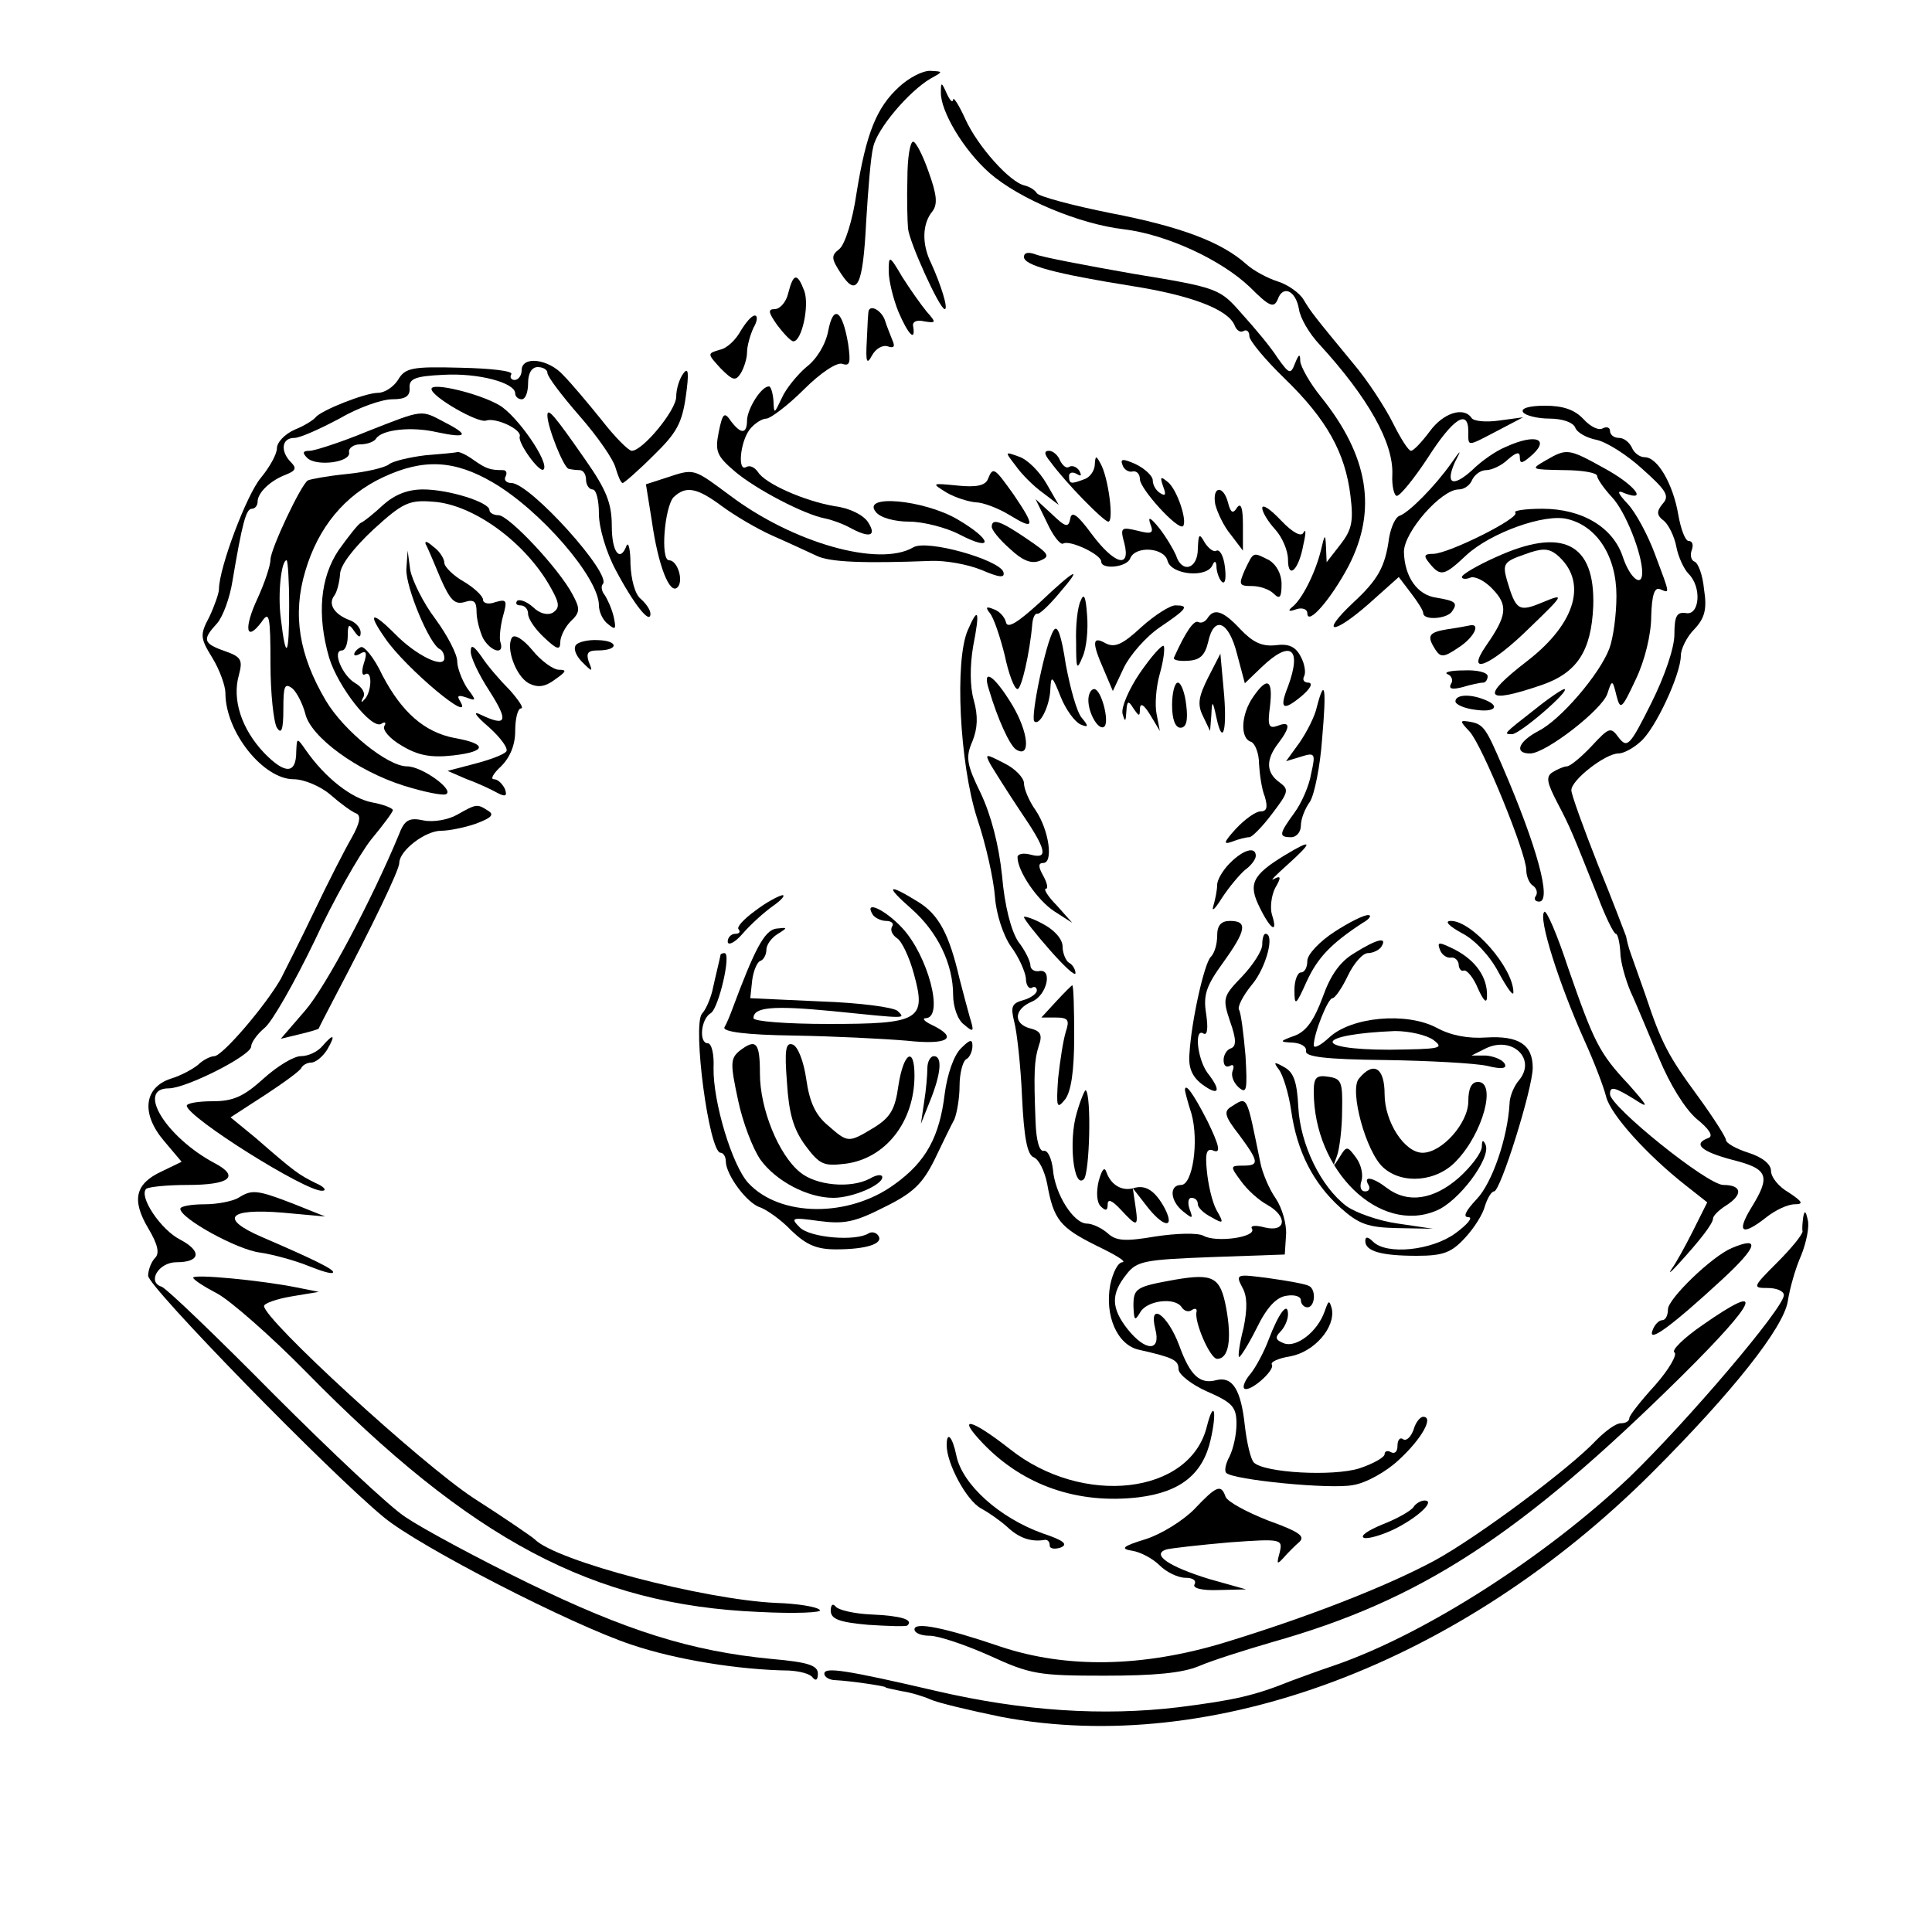<?xml version="1.0" standalone="no"?>
<!DOCTYPE svg PUBLIC "-//W3C//DTD SVG 20010904//EN"
 "http://www.w3.org/TR/2001/REC-SVG-20010904/DTD/svg10.dtd">
<svg version="1.0" xmlns="http://www.w3.org/2000/svg"
 width="300pt" height="300pt" viewBox="0 0 300 300"
 preserveAspectRatio="xMidYMid meet">
<g transform="translate(0,300) scale(0.1,-0.1)"
fill="#000000" stroke="none">
<path d="M1396 2865 c-35 -32 -51 -72 -66 -165 -6 -42 -18 -80 -27 -87 -13
-10 -12 -15 3 -38 25 -38 34 -19 39 81 3 49 7 101 11 116 6 28 55 86 89 106
20 11 20 11 -1 12 -12 0 -33 -11 -48 -25z"/>
<path d="M1461 2857 c-1 -29 35 -90 76 -126 46 -40 139 -79 208 -87 66 -8 151
-47 196 -90 30 -30 37 -33 43 -19 8 23 28 14 33 -15 2 -14 16 -38 32 -55 76
-83 115 -153 113 -202 -1 -18 3 -33 7 -33 5 0 27 27 48 59 39 61 63 77 63 41
0 -24 -3 -24 45 1 l40 21 -37 -5 c-21 -3 -40 -1 -43 4 -12 18 -44 8 -65 -21
-12 -16 -25 -30 -29 -30 -4 0 -16 19 -28 43 -12 24 -39 66 -62 93 -61 74 -65
79 -77 99 -6 10 -24 23 -40 28 -16 5 -38 17 -49 27 -38 34 -101 58 -210 79
-60 12 -112 26 -115 31 -3 5 -11 10 -19 12 -23 5 -73 61 -92 103 -10 22 -19
36 -19 30 -1 -5 -5 -1 -10 10 -8 18 -9 18 -9 2z"/>
<path d="M1409 2723 c-1 -32 0 -67 1 -78 2 -21 49 -125 57 -125 6 0 -6 38 -21
71 -15 30 -14 62 2 81 8 11 7 25 -6 61 -9 26 -20 47 -24 47 -5 0 -9 -26 -9
-57z"/>
<path d="M1590 2601 c0 -13 48 -26 167 -45 95 -15 150 -37 160 -61 3 -8 9 -12
14 -9 5 3 9 -1 9 -8 0 -7 25 -37 55 -66 65 -63 94 -115 102 -182 5 -40 2 -53
-16 -76 l-21 -27 -1 24 c-1 21 -2 20 -8 -6 -9 -36 -30 -77 -45 -88 -7 -6 -4
-7 7 -3 9 3 17 0 17 -6 0 -21 37 22 64 73 45 87 31 171 -43 263 -17 21 -31 46
-32 55 0 12 -2 12 -8 -3 -7 -18 -9 -17 -27 8 -10 16 -35 46 -55 68 -35 40 -36
41 -170 63 -74 13 -142 26 -151 30 -11 4 -18 3 -18 -4z"/>
<path d="M1380 2579 c0 -15 7 -43 15 -63 15 -35 27 -48 23 -23 -2 7 5 11 17 8
19 -3 19 -2 4 15 -9 11 -26 35 -38 54 -20 34 -21 34 -21 9z"/>
<path d="M1224 2545 c-3 -14 -13 -25 -21 -25 -11 0 -10 -5 4 -25 10 -13 21
-25 25 -25 13 0 25 55 17 78 -11 29 -17 28 -25 -3z"/>
<path d="M1286 2486 c-4 -21 -18 -44 -34 -56 -14 -12 -32 -34 -38 -48 -12 -25
-12 -26 -13 -4 -1 12 -4 22 -7 22 -12 0 -33 -34 -34 -52 0 -22 -9 -23 -25 -2
-10 15 -13 13 -19 -17 -6 -30 -3 -37 25 -61 33 -28 108 -67 140 -73 10 -2 27
-8 38 -14 31 -17 43 -14 29 8 -7 11 -28 22 -52 25 -47 8 -108 35 -119 53 -5 7
-12 11 -18 8 -14 -9 -10 38 5 58 7 9 19 17 26 17 6 0 33 20 58 45 27 27 52 43
60 40 12 -4 13 2 9 31 -9 53 -23 62 -31 20z"/>
<path d="M1349 2518 c-1 -2 -2 -22 -3 -46 -2 -35 0 -39 8 -24 6 11 17 17 25
14 9 -3 11 0 7 9 -3 8 -9 22 -12 32 -5 14 -21 24 -25 15z"/>
<path d="M1150 2486 c-7 -13 -21 -27 -32 -29 -20 -6 -20 -6 1 -29 19 -19 23
-20 31 -8 5 8 10 23 10 33 0 10 5 27 10 38 6 10 7 19 2 19 -5 0 -14 -11 -22
-24z"/>
<path d="M810 2425 c0 -8 -5 -15 -11 -15 -5 0 -8 4 -5 9 3 5 -32 9 -79 10 -75
2 -86 0 -97 -19 -7 -11 -21 -20 -31 -20 -20 0 -88 -27 -97 -38 -3 -4 -17 -13
-32 -19 -16 -7 -28 -20 -28 -29 0 -9 -11 -29 -25 -46 -22 -26 -65 -140 -65
-173 0 -6 -7 -26 -15 -43 -15 -28 -14 -33 5 -64 11 -18 20 -43 20 -54 0 -61
59 -134 106 -134 16 0 42 -11 57 -24 16 -14 34 -27 40 -29 8 -3 6 -15 -7 -38
-11 -19 -37 -70 -58 -114 -21 -44 -45 -91 -52 -105 -24 -42 -90 -119 -103
-120 -6 0 -18 -6 -25 -13 -7 -6 -26 -17 -43 -22 -42 -14 -46 -55 -10 -97 l27
-32 -31 -15 c-41 -19 -47 -44 -21 -88 15 -25 18 -39 11 -46 -6 -6 -11 -19 -11
-28 0 -17 282 -306 366 -375 54 -45 291 -167 385 -198 68 -23 166 -39 244 -40
17 -1 33 -5 37 -11 5 -6 8 -3 8 6 0 13 -15 18 -72 23 -125 12 -226 44 -378
118 -80 39 -165 85 -190 102 -25 16 -117 103 -205 191 -88 89 -166 164 -174
167 -23 7 -5 38 23 38 37 0 40 17 6 35 -30 15 -65 67 -53 79 4 3 32 6 64 6 66
0 82 13 42 34 -75 40 -122 116 -71 116 27 0 128 51 128 65 0 6 9 19 21 29 12
10 46 70 77 134 30 65 70 135 88 158 19 23 34 43 34 46 0 3 -15 9 -32 12 -32
6 -73 38 -103 81 -14 20 -14 20 -15 -2 0 -35 -17 -36 -50 -2 -35 37 -50 83
-39 121 6 23 4 28 -22 37 -34 12 -35 18 -12 43 9 10 20 40 24 66 15 89 21 112
30 112 5 0 9 5 9 11 0 14 20 33 44 42 15 6 17 10 8 19 -17 17 -15 38 5 38 9 0
40 14 70 30 29 17 66 30 82 30 21 0 28 5 27 18 -1 14 9 18 53 20 53 3 111 -12
111 -29 0 -5 5 -9 10 -9 6 0 10 11 10 25 0 16 6 25 15 25 8 0 15 -4 15 -9 0
-6 23 -36 50 -67 28 -32 53 -68 56 -81 4 -13 8 -23 11 -23 2 0 24 19 48 43 36
35 44 50 50 92 5 36 4 46 -4 35 -6 -8 -11 -24 -11 -36 0 -21 -52 -84 -69 -84
-5 0 -26 21 -47 48 -21 26 -47 57 -59 69 -23 26 -65 31 -65 8z"/>
<path d="M670 2396 c0 -12 73 -54 85 -49 15 5 56 -14 52 -25 -3 -10 31 -57 37
-51 10 10 -41 84 -69 100 -31 18 -105 36 -105 25z"/>
<path d="M2365 2360 c3 -5 22 -10 41 -10 20 0 37 -6 40 -14 3 -8 18 -16 33
-19 15 -3 47 -23 71 -45 37 -33 43 -42 32 -54 -10 -12 -10 -18 2 -27 7 -6 16
-24 19 -40 3 -16 12 -35 19 -42 21 -21 17 -65 -4 -61 -14 2 -18 -4 -18 -33 0
-21 -15 -65 -36 -107 -33 -66 -37 -70 -50 -54 -13 18 -15 17 -43 -13 -16 -17
-33 -31 -38 -31 -4 0 -14 -4 -22 -9 -11 -7 -9 -16 7 -47 21 -40 23 -46 63
-146 12 -32 25 -58 28 -58 3 0 6 -13 7 -28 0 -15 8 -43 16 -62 9 -19 28 -66
44 -103 17 -41 40 -78 58 -94 20 -16 27 -27 19 -30 -25 -9 -12 -21 37 -34 56
-14 60 -25 29 -75 -23 -38 -14 -44 24 -14 14 11 33 20 44 20 14 0 12 4 -9 18
-16 9 -28 24 -28 34 0 10 -13 21 -35 28 -19 6 -35 15 -35 20 0 4 -19 34 -43
67 -47 64 -57 83 -82 158 -10 28 -20 57 -23 65 -3 8 -6 20 -7 26 -2 5 -21 56
-44 112 -22 56 -41 108 -41 115 0 16 53 57 73 57 8 0 23 8 34 18 23 19 63 105
63 134 0 10 9 29 21 41 16 17 20 31 15 62 -2 22 -9 41 -15 43 -5 2 -7 10 -4
18 3 8 1 14 -5 14 -5 0 -12 18 -16 41 -8 47 -32 89 -52 89 -8 0 -17 7 -20 15
-4 8 -12 15 -20 15 -8 0 -14 5 -14 11 0 5 -5 7 -11 4 -6 -4 -19 2 -30 14 -14
15 -32 21 -60 21 -24 0 -38 -4 -34 -10z"/>
<path d="M570 2330 c-41 -17 -82 -30 -89 -30 -11 0 -12 -3 -4 -11 14 -14 69
-7 65 9 -1 6 7 12 17 12 11 0 22 4 25 9 9 14 55 19 94 10 47 -10 52 -5 13 15
-38 20 -32 21 -121 -14z"/>
<path d="M850 2355 c0 -18 25 -81 33 -83 4 -1 12 -2 17 -2 6 0 10 -7 10 -15 0
-8 5 -15 10 -15 6 0 10 -17 10 -38 0 -21 11 -59 26 -87 28 -53 54 -86 54 -68
0 6 -7 16 -15 23 -9 7 -15 30 -16 54 0 22 -3 35 -6 29 -10 -27 -23 -11 -23 30
0 35 -8 56 -41 103 -48 69 -59 82 -59 69z"/>
<path d="M2338 2306 c-15 -6 -38 -22 -52 -36 -30 -27 -42 -22 -27 12 11 21 10
21 -6 -2 -24 -34 -65 -76 -80 -81 -6 -2 -13 -17 -16 -34 -6 -45 -17 -65 -56
-101 -52 -49 -32 -51 24 -2 l47 42 19 -25 c10 -13 19 -27 19 -31 0 -12 38 -9
45 3 9 13 5 16 -25 21 -29 4 -49 32 -50 71 0 31 58 97 85 97 9 0 18 7 21 15 4
8 13 15 22 15 8 0 24 7 34 17 13 11 18 12 18 3 0 -10 3 -10 15 0 34 28 11 38
-37 16z"/>
<path d="M660 2293 c-24 -3 -50 -9 -56 -14 -6 -5 -35 -12 -65 -15 -30 -3 -57
-8 -61 -10 -11 -7 -58 -107 -58 -123 0 -9 -9 -36 -20 -60 -22 -47 -18 -69 6
-37 12 18 14 11 14 -65 0 -46 5 -91 10 -99 7 -11 10 -3 10 29 0 36 2 41 14 32
7 -6 16 -24 20 -39 8 -36 80 -89 153 -112 32 -10 62 -16 66 -13 12 7 -38 43
-61 43 -30 0 -98 55 -126 102 -42 71 -52 134 -32 201 20 68 61 118 121 146 62
29 110 27 170 -8 74 -43 165 -148 165 -191 0 -10 6 -23 14 -29 12 -10 13 -8 9
11 -3 13 -10 28 -14 34 -5 6 -6 14 -3 17 15 15 -113 157 -142 157 -8 0 -12 5
-9 10 3 6 1 10 -4 10 -20 0 -26 2 -46 16 -11 8 -22 13 -25 12 -3 -1 -25 -3
-50 -5z m-211 -234 c0 -79 -5 -87 -13 -19 -5 39 1 90 9 90 2 0 4 -32 4 -71z"/>
<path d="M1577 2277 c9 -13 28 -32 42 -42 l25 -19 -19 33 c-11 19 -30 38 -43
42 -22 8 -22 8 -5 -14z"/>
<path d="M1631 2283 c24 -33 83 -93 90 -93 9 0 0 69 -12 90 -7 13 -8 13 -9 -1
0 -9 -7 -20 -16 -23 -21 -8 -24 -8 -24 5 0 5 5 7 12 3 7 -4 8 -3 4 5 -4 6 -11
9 -16 6 -4 -3 -10 2 -14 10 -3 8 -11 15 -17 15 -8 0 -8 -5 2 -17z"/>
<path d="M2400 2285 c-24 -14 -23 -14 28 -15 28 0 52 -4 52 -9 0 -4 10 -19 23
-33 21 -22 47 -88 47 -117 0 -24 -19 -9 -30 24 -15 46 -63 75 -125 75 -27 0
-46 -3 -42 -6 8 -8 -102 -63 -127 -64 -15 0 -16 -3 -6 -15 17 -21 23 -19 57
13 38 35 122 65 157 56 46 -11 76 -58 76 -119 0 -30 -5 -66 -11 -82 -15 -40
-76 -111 -110 -128 -32 -17 -38 -35 -13 -35 24 0 112 68 120 93 7 22 8 22 14
-3 6 -23 8 -22 30 25 14 29 24 70 24 98 1 33 5 46 14 42 15 -6 16 -10 -8 54
-11 30 -30 65 -42 78 -17 18 -18 23 -5 17 37 -14 14 14 -32 39 -56 31 -58 31
-91 12z"/>
<path d="M1743 2278 c2 -7 10 -12 16 -10 6 1 11 -4 11 -12 0 -15 59 -80 67
-73 7 8 -9 56 -23 68 -12 10 -13 9 -8 -6 5 -13 4 -16 -4 -11 -7 4 -12 13 -12
20 0 7 -12 18 -26 25 -20 9 -25 9 -21 -1z"/>
<path d="M1034 2258 l-31 -10 9 -56 c10 -71 28 -116 40 -104 10 10 0 42 -13
42 -14 0 -7 83 7 98 19 18 36 15 75 -14 19 -14 54 -35 79 -46 25 -11 55 -25
68 -31 20 -10 73 -12 177 -8 22 1 57 -5 79 -14 28 -12 37 -13 34 -3 -7 19
-119 51 -140 38 -53 -31 -187 7 -285 81 -57 42 -54 42 -99 27z"/>
<path d="M1534 2256 c-4 -10 -18 -13 -47 -10 -41 4 -41 4 -17 -11 14 -8 34
-14 45 -15 11 0 35 -9 53 -20 39 -24 40 -18 6 32 -30 42 -32 44 -40 24z"/>
<path d="M595 2216 c-15 -14 -30 -26 -35 -28 -4 -2 -19 -21 -34 -42 -29 -43
-34 -101 -15 -167 14 -46 66 -112 81 -103 6 4 8 2 5 -3 -4 -6 8 -20 27 -31 25
-15 45 -19 80 -15 52 6 53 18 2 27 -47 9 -82 40 -112 97 -13 28 -29 47 -34 44
-6 -3 -10 -8 -10 -11 0 -3 5 -2 11 2 8 4 9 -1 4 -16 -4 -13 -3 -20 2 -17 12 7
10 -30 -2 -40 -4 -5 -5 -3 -1 4 4 7 -2 16 -12 22 -20 11 -37 51 -21 51 5 0 9
10 9 23 0 18 2 19 10 7 7 -10 10 -11 10 -2 0 7 -8 16 -17 19 -24 9 -34 25 -24
38 4 5 8 20 9 33 0 14 21 41 52 70 45 41 55 46 92 43 64 -4 146 -65 184 -135
13 -23 13 -30 3 -37 -8 -5 -21 -2 -31 8 -10 9 -21 13 -25 10 -3 -4 -1 -7 5 -7
7 0 12 -6 12 -13 0 -8 11 -24 25 -37 20 -19 25 -20 25 -7 0 8 7 23 16 32 15
14 15 20 3 42 -21 40 -99 123 -115 123 -8 0 -14 4 -14 8 0 12 -63 32 -103 32
-24 0 -44 -8 -62 -24z"/>
<path d="M1887 2217 c3 -12 13 -34 24 -47 l19 -25 0 40 c0 26 -3 35 -9 27 -6
-10 -10 -9 -14 7 -7 28 -25 27 -20 -2z"/>
<path d="M1360 2205 c7 -9 29 -15 52 -15 21 0 57 -9 78 -20 54 -28 51 -8 -4
24 -52 30 -149 39 -126 11z"/>
<path d="M1626 2188 c9 -20 21 -35 25 -32 10 6 59 -17 59 -28 0 -13 40 -9 45
5 8 20 53 17 58 -4 6 -22 62 -27 70 -6 3 7 6 6 6 -5 1 -9 5 -19 9 -22 5 -3 6
8 4 24 -2 17 -8 27 -13 25 -4 -3 -12 3 -18 12 -9 16 -10 14 -11 -9 0 -32 -25
-39 -34 -10 -4 9 -15 28 -26 42 -13 16 -18 19 -14 7 6 -15 3 -17 -20 -11 -25
6 -27 5 -20 -20 10 -40 -16 -32 -51 15 -22 30 -31 36 -33 24 -3 -15 -7 -14
-29 7 l-25 23 18 -37z"/>
<path d="M1960 2211 c0 -6 9 -21 20 -33 11 -12 20 -33 20 -47 0 -32 17 -16 24
24 4 17 4 25 0 18 -3 -7 -16 -1 -35 19 -16 17 -29 26 -29 19z"/>
<path d="M1540 2182 c0 -5 12 -20 28 -34 19 -18 33 -24 46 -19 18 7 15 11 -19
34 -41 28 -55 33 -55 19z"/>
<path d="M661 2155 c3 -5 13 -29 23 -53 15 -34 22 -41 37 -37 15 5 19 1 19
-15 0 -12 5 -30 10 -41 12 -21 34 -27 27 -6 -2 6 0 25 4 40 7 25 6 27 -12 22
-10 -4 -19 -2 -19 4 0 5 -13 18 -30 28 -16 9 -30 23 -30 29 0 6 -7 18 -17 25
-9 8 -14 10 -12 4z"/>
<path d="M2323 2135 c-29 -13 -53 -27 -53 -31 0 -3 6 -4 13 -1 7 3 23 -5 35
-18 24 -25 22 -41 -10 -87 -34 -49 6 -33 67 27 54 52 55 54 21 40 -38 -16 -42
-13 -56 34 -7 25 -5 29 27 40 27 10 37 10 50 0 49 -41 31 -106 -45 -165 -74
-57 -67 -68 21 -38 56 19 78 53 81 123 3 98 -48 123 -151 76z"/>
<path d="M631 2116 c-1 -28 36 -117 52 -124 4 -2 7 -8 7 -14 0 -17 -44 4 -77
38 -36 36 -43 33 -15 -7 31 -46 141 -138 116 -97 -5 8 -2 9 10 5 16 -6 16 -5
1 15 -8 13 -15 31 -15 41 0 11 -15 40 -34 66 -19 25 -36 60 -39 76 l-4 30 -2
-29z"/>
<path d="M1933 2115 c-10 -23 -9 -25 11 -25 12 0 27 -5 34 -12 9 -9 12 -6 12
15 0 16 -8 30 -19 37 -26 13 -24 14 -38 -15z"/>
<path d="M1614 2064 c-34 -31 -50 -41 -52 -30 -2 8 -10 17 -19 20 -12 5 -13 3
-6 -6 6 -7 16 -37 23 -65 6 -29 15 -53 20 -53 6 0 19 55 23 102 1 9 4 16 8 15
3 -1 18 13 33 31 39 45 27 40 -30 -14z"/>
<path d="M1678 2067 c-5 -10 -8 -40 -7 -65 0 -41 1 -44 10 -22 6 13 9 42 7 65
-2 29 -5 35 -10 22z"/>
<path d="M1772 2026 c-29 -27 -41 -32 -55 -25 -21 12 -22 2 -3 -41 l14 -33 17
36 c9 19 34 48 56 63 43 29 46 34 24 34 -8 0 -32 -15 -53 -34z"/>
<path d="M1503 2022 c-21 -47 -13 -207 14 -292 14 -41 26 -96 28 -123 2 -27
13 -60 25 -77 12 -16 22 -39 23 -49 0 -11 5 -17 9 -15 4 3 8 1 8 -4 0 -5 -10
-12 -21 -15 -18 -5 -20 -10 -14 -34 4 -15 10 -68 12 -116 3 -63 8 -90 18 -94
8 -3 17 -21 21 -41 10 -56 20 -68 76 -96 29 -14 48 -25 41 -26 -7 0 -15 -16
-19 -35 -9 -48 11 -94 45 -101 53 -12 61 -16 61 -30 0 -8 20 -24 45 -35 39
-17 45 -24 45 -50 0 -17 -5 -39 -11 -51 -6 -11 -8 -22 -5 -25 10 -11 163 -26
197 -19 20 3 52 21 71 39 35 32 55 67 38 67 -5 0 -12 -9 -15 -20 -4 -11 -11
-18 -16 -15 -5 4 -9 -1 -9 -10 0 -9 -4 -13 -10 -10 -5 3 -10 2 -10 -3 0 -5
-18 -15 -39 -22 -41 -13 -148 -7 -164 9 -5 5 -11 31 -14 57 -6 56 -19 77 -44
71 -26 -7 -41 7 -58 54 -18 48 -48 69 -37 25 9 -35 -15 -35 -43 0 -26 33 -26
55 -2 85 16 21 28 23 132 27 l114 4 2 31 c1 16 -6 41 -16 56 -10 14 -21 40
-24 56 -22 107 -19 103 -46 86 -11 -7 -9 -15 13 -43 31 -42 32 -48 6 -48 -20
0 -20 -1 -3 -24 10 -14 28 -30 41 -37 32 -18 29 -43 -4 -35 -15 4 -23 3 -20
-2 8 -13 -55 -22 -75 -11 -9 5 -42 4 -75 -1 -47 -8 -61 -7 -74 5 -9 8 -24 15
-32 15 -21 0 -50 46 -53 84 -2 17 -8 30 -14 29 -7 -2 -12 16 -13 45 -3 77 -2
96 5 118 6 17 3 23 -13 27 -27 7 -26 30 3 42 23 10 32 52 10 47 -7 -1 -13 3
-13 9 0 6 -8 23 -19 37 -11 17 -21 55 -25 102 -5 48 -17 94 -33 128 -22 45
-24 56 -13 81 8 20 9 39 2 64 -6 21 -6 53 -1 83 11 56 8 63 -8 26z"/>
<path d="M1875 2040 c-4 -6 -10 -8 -14 -6 -7 4 -20 -15 -38 -55 -2 -4 8 -6 22
-5 18 1 26 8 31 29 9 42 32 33 45 -19 l12 -45 26 25 c45 43 63 30 41 -30 -14
-35 -8 -39 21 -15 14 12 18 20 11 21 -7 0 -10 4 -7 10 3 5 1 19 -5 30 -8 16
-19 21 -40 18 -21 -2 -35 5 -54 25 -27 29 -41 33 -51 17z"/>
<path d="M1636 2021 c-12 -18 -36 -134 -30 -141 8 -8 24 23 25 50 1 22 3 21
16 -12 8 -20 22 -39 31 -43 12 -5 13 -3 2 10 -8 9 -18 46 -25 83 -7 46 -13 63
-19 53z"/>
<path d="M2248 2023 c-30 -5 -33 -10 -19 -32 8 -12 13 -12 35 3 24 15 36 38
19 35 -5 -1 -20 -4 -35 -6z"/>
<path d="M795 2010 c-10 -16 6 -60 26 -71 14 -7 25 -6 41 6 17 12 19 15 6 15
-9 0 -28 14 -41 30 -14 17 -28 26 -32 20z"/>
<path d="M894 1998 c-4 -6 1 -17 10 -26 16 -16 17 -16 10 1 -4 13 -1 17 14 17
33 0 33 15 1 16 -16 1 -32 -3 -35 -8z"/>
<path d="M731 1989 c-1 -8 12 -36 29 -62 30 -47 27 -56 -13 -37 -14 7 -9 -1
12 -19 19 -17 31 -34 27 -38 -4 -5 -26 -13 -49 -19 l-42 -11 30 -13 c17 -6 38
-16 47 -21 13 -7 16 -5 12 6 -4 8 -11 15 -17 15 -6 0 -1 9 11 20 14 14 22 33
22 55 0 19 4 35 9 35 5 0 -3 12 -17 28 -15 15 -35 38 -44 52 -12 17 -17 20
-17 9z"/>
<path d="M1770 1955 c-17 -25 -29 -53 -27 -63 4 -14 5 -13 6 3 1 17 3 18 11 5
9 -13 10 -13 10 0 1 9 6 6 16 -10 l15 -25 -5 26 c-3 14 -1 42 5 63 6 21 8 40
6 43 -3 2 -19 -16 -37 -42z"/>
<path d="M1876 1948 c-15 -30 -17 -42 -8 -60 l11 -23 2 25 c1 23 2 23 8 -5 10
-46 17 -17 11 45 l-5 55 -19 -37z"/>
<path d="M2248 1953 c6 -2 9 -10 5 -15 -4 -8 2 -9 18 -5 13 4 27 7 32 7 4 0 7
5 7 10 0 6 -17 10 -37 9 -21 0 -32 -3 -25 -6z"/>
<path d="M1536 1928 c13 -44 32 -86 42 -92 23 -14 19 27 -6 69 -29 48 -48 59
-36 23z"/>
<path d="M1820 1905 c0 -22 5 -35 13 -35 9 0 12 11 9 35 -2 19 -8 35 -13 35
-5 0 -9 -16 -9 -35z"/>
<path d="M1946 1918 c-19 -27 -21 -65 -3 -70 6 -3 12 -18 12 -34 1 -16 4 -39
9 -51 5 -17 3 -23 -7 -23 -7 0 -24 -12 -38 -27 -19 -21 -20 -25 -6 -20 10 4
22 7 27 7 4 0 20 16 35 36 26 34 27 38 12 49 -21 15 -22 35 -2 61 19 25 19 35
-1 27 -14 -5 -16 0 -12 30 5 42 -4 47 -26 15z"/>
<path d="M1690 1913 c0 -22 17 -49 25 -41 8 8 -5 58 -16 58 -5 0 -9 -8 -9 -17z"/>
<path d="M2045 1903 c-3 -15 -16 -40 -27 -56 l-21 -29 23 7 c22 7 23 5 16 -26
-3 -19 -15 -46 -26 -61 -24 -33 -25 -38 -5 -38 8 0 15 8 15 18 0 10 6 26 14
37 7 11 16 55 19 98 7 80 4 96 -8 50z"/>
<path d="M2384 1899 c-50 -39 -50 -39 -36 -39 12 0 92 69 81 70 -3 0 -24 -14
-45 -31z"/>
<path d="M2260 1911 c0 -5 14 -11 30 -13 32 -5 41 6 14 16 -23 9 -44 7 -44 -3z"/>
<path d="M2282 1864 c20 -22 88 -189 88 -215 0 -10 5 -21 10 -24 6 -4 8 -11 5
-16 -4 -5 -1 -9 5 -9 20 0 -3 85 -57 210 -25 58 -29 65 -49 69 -18 3 -18 2 -2
-15z"/>
<path d="M1538 1813 c6 -10 26 -42 46 -72 41 -60 45 -76 16 -68 -11 3 -20 1
-20 -4 0 -22 31 -67 57 -84 l28 -18 -24 27 c-14 14 -21 26 -17 26 4 0 2 9 -4
20 -8 14 -8 20 0 20 16 0 9 51 -12 82 -10 14 -18 33 -18 42 0 8 -14 23 -31 31
-29 15 -30 15 -21 -2z"/>
<path d="M710 1735 c-14 -8 -37 -12 -52 -9 -23 5 -30 1 -39 -23 -42 -101 -113
-235 -145 -272 l-38 -44 29 7 c17 4 30 8 30 9 0 1 11 22 24 47 59 112 101 199
101 210 0 19 40 50 65 50 12 0 37 5 54 11 24 9 29 14 19 20 -17 11 -18 11 -48
-6z"/>
<path d="M1995 1672 c-51 -31 -57 -45 -39 -81 17 -35 29 -42 19 -11 -3 10 -1
29 5 41 10 17 9 20 -2 14 -7 -4 3 6 22 23 40 36 38 40 -5 14z"/>
<path d="M1910 1660 c-11 -11 -20 -26 -20 -34 0 -8 -3 -23 -6 -33 -3 -10 3 -4
13 12 11 17 27 36 36 44 10 7 17 17 17 22 0 15 -19 10 -40 -11z"/>
<path d="M1415 1589 c41 -36 65 -86 65 -134 0 -18 7 -39 17 -46 15 -13 16 -11
9 11 -4 14 -11 41 -16 60 -16 69 -32 100 -65 120 -47 29 -51 25 -10 -11z"/>
<path d="M1173 1586 c-18 -13 -30 -26 -26 -29 3 -4 1 -7 -5 -7 -7 0 -12 -6
-12 -12 0 -7 11 -2 23 12 12 14 33 33 47 43 13 9 20 17 15 17 -6 -1 -25 -11
-42 -24z"/>
<path d="M1355 1580 c3 -5 13 -10 21 -10 8 0 13 -4 9 -9 -3 -6 1 -13 8 -18 7
-4 19 -29 26 -55 20 -72 9 -78 -133 -78 -64 0 -116 4 -116 9 0 17 29 20 122
11 118 -12 114 -12 102 0 -6 6 -60 13 -120 15 l-109 5 3 28 c2 15 8 29 13 30
5 2 9 10 9 17 0 8 8 19 18 25 16 10 15 10 -3 8 -18 -3 -33 -31 -69 -128 -3 -8
-8 -20 -11 -25 -4 -7 33 -12 107 -13 62 -1 141 -5 176 -8 64 -7 81 4 40 24
-13 6 -17 11 -10 11 28 2 3 97 -37 140 -27 29 -60 44 -46 21z"/>
<path d="M2398 1584 c-10 -9 23 -112 62 -199 15 -33 30 -72 34 -88 7 -28 64
-91 124 -138 l33 -26 -22 -44 c-12 -24 -27 -51 -33 -59 -6 -9 -2 -6 9 6 34 37
55 64 55 72 0 4 9 13 20 20 27 17 25 32 -4 32 -25 0 -176 122 -176 141 0 13 7
11 38 -8 23 -15 22 -12 -9 23 -46 49 -54 66 -94 181 -17 52 -34 91 -37 87z"/>
<path d="M1590 1576 c0 -3 18 -26 40 -51 22 -25 40 -42 40 -36 0 5 -4 13 -10
16 -5 3 -10 15 -10 25 0 12 -13 26 -30 35 -16 9 -30 13 -30 11z"/>
<path d="M2072 1553 c-23 -15 -42 -35 -42 -45 0 -10 -4 -18 -10 -18 -5 0 -10
-12 -10 -27 0 -26 2 -25 19 13 17 37 38 59 87 91 11 6 14 12 9 12 -6 1 -30
-11 -53 -26z"/>
<path d="M1890 1547 c0 -13 -4 -27 -10 -33 -10 -10 -30 -99 -33 -150 -2 -22 4
-36 20 -48 26 -19 30 -10 8 18 -16 22 -21 71 -6 61 6 -3 7 9 4 30 -5 30 0 44
26 80 36 50 39 65 11 65 -14 0 -20 -7 -20 -23z"/>
<path d="M2270 1551 c20 -10 44 -36 57 -61 13 -24 23 -38 23 -31 0 38 -64 111
-97 111 -11 0 -3 -8 17 -19z"/>
<path d="M1960 1533 c0 -9 -14 -31 -31 -49 -30 -31 -31 -34 -19 -70 10 -28 10
-39 1 -42 -6 -2 -11 -10 -11 -18 0 -9 4 -12 10 -9 5 3 7 0 4 -8 -3 -8 2 -19
10 -26 12 -10 13 -3 10 50 -3 34 -7 66 -10 71 -3 4 6 22 20 39 22 26 36 79 21
79 -3 0 -5 -8 -5 -17z"/>
<path d="M2103 1520 c-22 -13 -37 -34 -49 -68 -13 -35 -25 -53 -43 -60 -25 -9
-25 -10 -3 -11 12 -1 21 -6 20 -13 -2 -9 30 -13 122 -14 69 -1 140 -5 159 -9
24 -6 32 -4 27 4 -4 6 -17 11 -29 12 l-22 0 22 11 c41 20 79 -16 52 -49 -8 -9
-15 -26 -15 -37 -3 -53 -27 -123 -51 -148 -17 -18 -22 -28 -13 -28 8 0 -1 -11
-20 -25 -37 -27 -107 -34 -128 -13 -8 8 -12 8 -12 1 0 -16 25 -23 80 -23 41 0
54 5 75 28 14 15 28 37 31 50 4 12 10 22 14 22 10 0 60 160 60 192 0 36 -22
50 -72 47 -28 -2 -55 3 -77 15 -47 25 -133 17 -167 -15 -13 -12 -24 -18 -24
-12 0 18 22 73 29 73 4 0 15 16 24 35 9 19 23 35 31 35 8 0 18 5 21 10 10 16
-7 12 -42 -10z m123 -135 c17 -13 11 -14 -68 -15 -123 0 -116 24 8 29 22 0 49
-6 60 -14z"/>
<path d="M2236 1525 c3 -8 11 -13 17 -12 6 1 11 -4 12 -10 0 -7 4 -12 8 -10 5
1 15 -11 22 -28 9 -20 14 -24 14 -12 1 29 -17 55 -49 72 -26 13 -29 13 -24 0z"/>
<path d="M1119 1518 c-1 -6 -8 -34 -13 -57 -3 -12 -10 -29 -16 -35 -15 -19 11
-216 29 -216 4 0 8 -6 8 -13 0 -21 33 -66 54 -72 10 -4 32 -19 48 -36 23 -22
39 -29 69 -29 48 0 74 9 66 21 -3 5 -10 7 -15 4 -20 -13 -91 -7 -107 9 -15 15
-13 16 30 10 39 -5 55 -2 102 22 45 22 59 37 77 73 12 25 26 54 31 63 4 10 8
33 8 52 0 19 5 38 10 41 6 3 10 13 10 21 0 11 -4 10 -18 -4 -11 -11 -21 -40
-25 -70 -8 -67 -29 -106 -78 -141 -71 -52 -178 -51 -227 2 -25 27 -55 126 -54
179 1 21 -3 38 -9 38 -14 0 -11 38 5 47 12 8 32 93 21 93 -3 0 -5 -1 -6 -2z"/>
<path d="M1640 1445 l-23 -25 22 0 c20 0 22 -4 16 -22 -4 -13 -9 -45 -12 -73
-3 -45 -2 -48 11 -32 9 12 14 43 14 97 0 44 -1 80 -3 80 -1 0 -12 -11 -25 -25z"/>
<path d="M500 1375 c-7 -8 -21 -15 -33 -15 -11 0 -37 -16 -58 -35 -31 -28 -47
-35 -79 -35 -22 0 -40 -3 -40 -7 1 -18 184 -133 210 -132 8 0 4 6 -10 12 -26
13 -31 16 -93 70 l-39 32 54 35 c29 19 55 38 56 42 2 4 9 8 15 8 7 0 18 9 25
20 14 24 10 26 -8 5z"/>
<path d="M1148 1368 c-14 -12 -14 -20 -2 -76 7 -34 23 -76 35 -93 24 -33 73
-59 113 -59 30 0 76 20 76 32 0 5 -9 4 -19 -2 -30 -16 -84 -11 -109 10 -33 27
-62 98 -62 153 0 49 -6 55 -32 35z"/>
<path d="M1222 1319 c3 -48 10 -72 28 -97 23 -31 29 -33 63 -29 62 8 107 65
107 137 0 46 -17 36 -25 -16 -5 -36 -12 -49 -38 -65 -40 -24 -40 -24 -72 4
-19 16 -28 36 -33 71 -4 28 -13 51 -21 54 -11 4 -13 -8 -9 -59z"/>
<path d="M1440 1341 c0 -10 -2 -34 -5 -52 l-5 -34 14 35 c17 42 20 70 6 70 -5
0 -10 -8 -10 -19z"/>
<path d="M1986 1339 c6 -8 15 -36 19 -64 9 -63 34 -112 76 -150 29 -26 43 -31
89 -32 l55 -1 -54 8 c-30 4 -66 17 -80 27 -40 30 -72 96 -75 154 -2 39 -7 54
-22 62 -16 9 -17 8 -8 -4z"/>
<path d="M2110 1325 c-15 -18 11 -114 38 -138 30 -27 84 -22 114 11 41 43 62
122 33 122 -10 0 -15 -10 -15 -30 0 -34 -41 -80 -71 -80 -28 0 -59 48 -59 91
0 41 -17 52 -40 24z"/>
<path d="M2040 1305 c0 -123 102 -222 190 -185 35 14 85 81 77 102 -4 9 -6 8
-6 -3 -1 -10 -17 -31 -36 -48 -39 -34 -79 -40 -111 -16 -22 17 -38 20 -29 5 3
-5 1 -10 -5 -10 -7 0 -9 7 -6 16 3 9 0 25 -8 36 -14 19 -15 19 -26 1 -11 -17
-11 -17 -4 2 4 11 8 43 8 70 1 45 -1 50 -21 53 -19 3 -23 -1 -23 -23z"/>
<path d="M1672 1272 c-13 -43 -5 -119 11 -103 9 9 12 130 3 138 -1 2 -8 -14
-14 -35z"/>
<path d="M1840 1307 c0 -1 4 -18 10 -36 12 -43 2 -111 -16 -111 -19 0 -17 -25
3 -41 15 -12 16 -12 10 4 -3 9 -2 17 3 17 6 0 10 -4 10 -10 0 -5 9 -14 21 -20
19 -11 20 -10 8 11 -7 13 -13 40 -15 61 -3 29 0 36 11 31 11 -4 8 9 -10 46
-22 43 -35 61 -35 48z"/>
<path d="M1706 1166 c-4 -17 -3 -33 3 -39 8 -8 11 -7 11 3 0 9 7 6 20 -8 26
-28 28 -28 23 6 l-4 27 21 -27 c26 -34 45 -37 29 -5 -15 28 -30 38 -49 32 -18
-5 -35 5 -42 25 -3 9 -7 4 -12 -14z"/>
<path d="M370 1140 c-8 -5 -32 -10 -52 -10 -21 0 -38 -3 -38 -7 0 -15 89 -64
124 -68 20 -3 53 -12 73 -20 20 -8 38 -14 40 -11 4 4 -31 21 -110 55 -67 29
-53 45 32 38 l66 -6 -50 20 c-57 22 -64 22 -85 9z"/>
<path d="M2800 1110 c-1 -8 -2 -18 -1 -22 0 -5 -17 -26 -39 -48 -39 -39 -39
-40 -15 -40 14 0 25 -5 25 -11 0 -20 -150 -196 -240 -283 -130 -123 -315 -242
-455 -291 -27 -9 -59 -21 -70 -25 -57 -23 -88 -30 -175 -41 -117 -14 -241 -6
-375 25 -142 33 -175 38 -175 27 0 -5 8 -10 18 -10 21 -1 77 -9 77 -11 0 -1
11 -3 25 -6 14 -2 34 -8 45 -13 11 -5 61 -17 110 -27 328 -62 714 83 1011 380
125 125 203 224 210 265 3 20 12 52 21 72 8 20 13 45 10 55 -3 14 -5 15 -7 4z"/>
<path d="M2689 1062 c-31 -13 -99 -79 -99 -95 0 -10 -4 -17 -9 -17 -5 0 -12
-7 -15 -16 -8 -21 31 8 109 80 54 50 59 67 14 48z"/>
<path d="M300 1016 c0 -3 17 -14 38 -25 20 -11 82 -65 137 -121 257 -262 446
-362 703 -373 57 -3 100 -1 95 3 -4 5 -35 10 -68 11 -111 5 -342 65 -375 99
-3 3 -45 32 -95 64 -82 54 -325 277 -325 298 0 4 19 11 43 15 l42 7 -35 7
c-55 11 -160 21 -160 15z"/>
<path d="M1825 1013 c-61 -11 -65 -13 -65 -41 1 -23 2 -24 11 -9 11 18 54 23
64 7 4 -6 11 -8 16 -4 5 3 8 2 7 -3 -4 -15 21 -73 32 -73 18 0 23 30 14 79 -9
48 -20 54 -79 44z"/>
<path d="M1929 1001 c8 -14 8 -33 2 -63 -6 -23 -9 -44 -7 -45 1 -2 14 18 27
44 16 33 31 49 47 51 12 2 22 -1 22 -7 0 -6 5 -11 10 -11 12 0 14 27 3 33 -5
3 -32 8 -61 12 -52 7 -54 7 -43 -14z"/>
<path d="M2057 964 c-11 -32 -44 -57 -63 -50 -13 5 -15 9 -6 18 7 7 12 19 12
27 0 21 -14 3 -30 -39 -7 -19 -20 -43 -28 -53 -8 -9 -13 -20 -10 -23 8 -7 48
28 43 37 -3 4 10 10 29 13 37 7 70 45 64 74 -4 14 -5 13 -11 -4z"/>
<path d="M2643 942 c-29 -20 -48 -39 -43 -42 5 -3 -8 -26 -30 -51 -22 -24 -40
-47 -40 -51 0 -5 -6 -8 -13 -8 -8 0 -24 -12 -38 -26 -41 -44 -185 -151 -251
-187 -76 -41 -200 -89 -328 -128 -126 -38 -244 -40 -346 -6 -88 30 -134 39
-134 27 0 -6 11 -10 24 -10 13 0 55 -14 93 -31 63 -29 76 -31 178 -31 77 0
121 4 147 15 21 9 72 25 113 37 231 65 386 166 637 414 119 118 131 148 31 78z"/>
<path d="M1874 785 c-26 -106 -193 -125 -306 -35 -60 47 -84 53 -42 9 63 -66
148 -95 242 -84 65 8 100 36 112 90 10 44 5 63 -6 20z"/>
<path d="M1470 756 c0 -29 31 -86 53 -98 11 -6 30 -19 41 -29 18 -17 37 -24
59 -20 4 0 7 -3 7 -9 0 -5 8 -6 17 -3 12 5 5 11 -28 22 -67 24 -125 76 -134
121 -6 29 -15 39 -15 16z"/>
<path d="M1854 656 c-17 -17 -50 -38 -75 -46 -36 -11 -40 -15 -21 -18 13 -2
32 -12 43 -23 10 -10 28 -19 40 -19 11 0 17 -4 14 -10 -4 -6 11 -10 37 -9 l43
1 -57 16 c-62 19 -91 38 -67 46 8 2 52 7 98 11 82 6 83 5 78 -16 -5 -18 -4
-19 6 -8 7 8 18 19 25 25 9 9 -2 16 -49 33 -33 13 -63 29 -66 37 -7 20 -14 17
-49 -20z"/>
<path d="M2195 660 c-4 -6 -25 -18 -48 -27 -22 -9 -36 -18 -29 -21 6 -2 27 4
46 13 37 18 66 45 48 45 -6 0 -14 -5 -17 -10z"/>
<path d="M1290 499 c0 -13 13 -18 58 -22 31 -2 59 -3 61 -1 10 9 -10 15 -55
17 -27 1 -52 7 -56 12 -5 6 -8 3 -8 -6z"/>
</g>
</svg>
